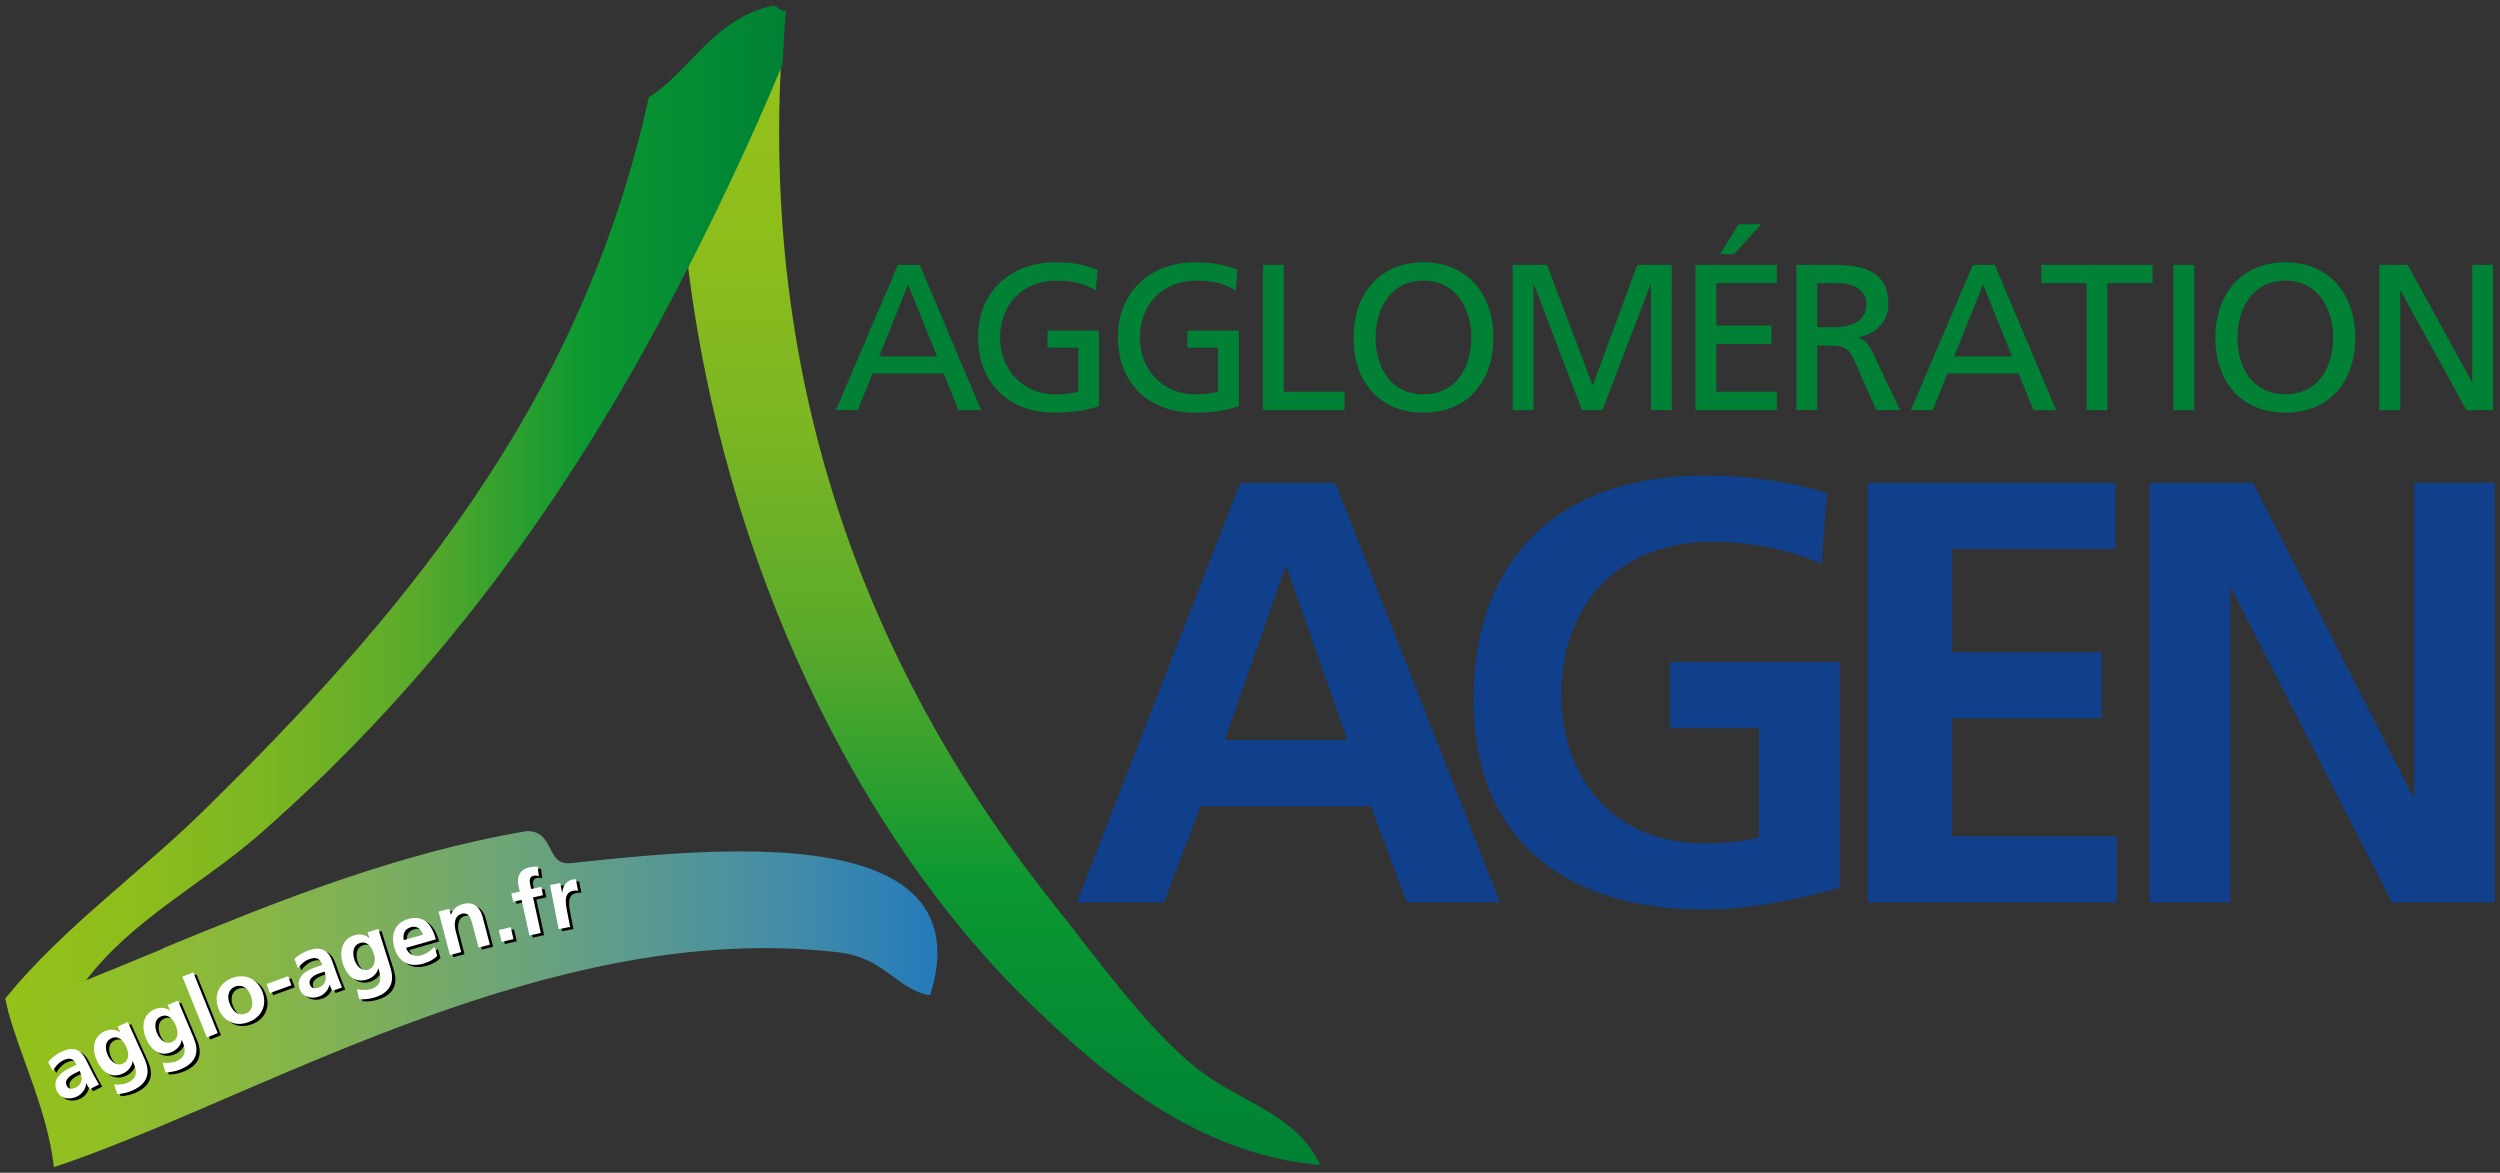 <?xml version="1.0" encoding="utf-8"?>
<!-- Generator: Adobe Illustrator 22.0.0, SVG Export Plug-In . SVG Version: 6.00 Build 0)  -->
<svg version="1.1" id="Calque_1" xmlns="http://www.w3.org/2000/svg" xmlns:xlink="http://www.w3.org/1999/xlink" x="0px" y="0px"
	 viewBox="0 0 779.528 365.669" enable-background="new 0 0 779.528 365.669" xml:space="preserve">
<rect x="0" y="0" width="779.528" height="365.669" fill="#333333" stroke="none"/>
<g>
	<g>
		<defs>
			<path id="SVGID_1_" d="M214.468,82.586c11.239,91.912,52.067,177.387,106.953,230.541c23.307,22.565,52.211,46.783,90.256,50.143
				c-7.715-16.315-25.282-19.6-38.44-30.088c-15.563-12.404-30.339-33.202-45.131-51.816
				c-50.76-63.862-90.368-149.924-84.594-261.395C232.977,45.336,221.68,68.443,214.468,82.586"/>
		</defs>
		<clipPath id="SVGID_2_">
			<use xlink:href="#SVGID_1_"  overflow="visible"/>
		</clipPath>
		
			<linearGradient id="SVGID_3_" gradientUnits="userSpaceOnUse" x1="-41.18" y1="477.014" x2="-40.18" y2="477.014" gradientTransform="matrix(0 345.914 345.914 0 -164692.812 14261.853)">
			<stop  offset="0" style="stop-color:#94C11A"/>
			<stop  offset="0.156" style="stop-color:#8EBE1C"/>
			<stop  offset="0.34" style="stop-color:#7BB623"/>
			<stop  offset="0.536" style="stop-color:#58A92B"/>
			<stop  offset="0.743" style="stop-color:#0C9831"/>
			<stop  offset="0.955" style="stop-color:#008534"/>
			<stop  offset="1" style="stop-color:#008135"/>
		</linearGradient>
		<rect x="214.468" y="19.971" clip-path="url(#SVGID_2_)" fill="url(#SVGID_3_)" width="197.209" height="343.299"/>
	</g>
	<g>
		<defs>
			<path id="SVGID_4_" d="M202.744,30.657c-21.43,97.656-79.824,164.414-138.727,222.297
				c-20.216,19.873-43.798,36.447-61.834,58.502c0.224,1.272,0.581,2.652,0.952,4.039c0.197-0.006,0.394-0.006,0.592-0.006
				c7.062-2.794,14.434-5.76,21.222-8.521c0.32-0.389,0.69-0.728,1.075-1.067c14.68-19.554,36.61-30.429,54.713-46.254
				c56.014-49.002,98.775-107.953,133.708-177.173c0.004,0.037,0.011,0.078,0.017,0.114c7.213-14.146,18.509-37.249,29.044-62.617
				c0.279-5.311,0.544-10.622,1.02-16.057c-1.666,0.007-1.986-1.352-3.339-1.673C222.851,6.193,216.228,21.856,202.744,30.657"/>
		</defs>
		<clipPath id="SVGID_5_">
			<use xlink:href="#SVGID_4_"  overflow="visible"/>
		</clipPath>
		
			<linearGradient id="SVGID_6_" gradientUnits="userSpaceOnUse" x1="-40.688" y1="477.996" x2="-39.688" y2="477.996" gradientTransform="matrix(242.715 0 0 -242.715 9877.808 116175.57)">
			<stop  offset="0" style="stop-color:#94C11A"/>
			<stop  offset="0.156" style="stop-color:#8EBE1C"/>
			<stop  offset="0.34" style="stop-color:#7BB623"/>
			<stop  offset="0.536" style="stop-color:#58A92B"/>
			<stop  offset="0.743" style="stop-color:#0C9831"/>
			<stop  offset="0.955" style="stop-color:#008534"/>
			<stop  offset="1" style="stop-color:#008135"/>
		</linearGradient>
		<rect x="2.183" y="2.242" clip-path="url(#SVGID_5_)" fill="url(#SVGID_6_)" width="242.343" height="313.253"/>
	</g>
	<g>
		
			<linearGradient id="SVGID_7_" gradientUnits="userSpaceOnUse" x1="-40.688" y1="478.001" x2="-39.687" y2="478.001" gradientTransform="matrix(241.098 0 0 -241.098 9812.522 115404.062)">
			<stop  offset="0" style="stop-color:#94C11A"/>
			<stop  offset="0.156" style="stop-color:#8EBE1C"/>
			<stop  offset="0.34" style="stop-color:#7BB623"/>
			<stop  offset="0.536" style="stop-color:#58A92B"/>
			<stop  offset="0.743" style="stop-color:#0C9831"/>
			<stop  offset="0.955" style="stop-color:#008534"/>
			<stop  offset="1" style="stop-color:#008135"/>
		</linearGradient>
		<path fill="url(#SVGID_7_)" d="M241.187,2.242l0.105,0.489c-18.066,3.862-24.632,19.391-38.275,28.345l-0.273-0.419l0.489,0.107
			c-21.461,97.801-79.945,164.648-138.864,222.546c-20.258,19.91-43.823,36.475-61.798,58.462l-0.387-0.316l0.492-0.087
			c0.22,1.244,0.573,2.614,0.943,3.998l-0.483,0.129l-0.018-0.499c0.209-0.008,0.412-0.008,0.61-0.008v0.5l-0.184-0.465
			c7.061-2.794,14.432-5.759,21.217-8.519l0.188,0.464l-0.386-0.318c0.35-0.424,0.742-0.78,1.129-1.124l0.331,0.374l-0.4-0.3
			c14.78-19.671,36.754-30.556,54.785-46.331c55.957-48.952,98.68-107.845,133.591-177.021l0.804-1.594l0.141,1.779l0.011,0.076
			l-0.494,0.08l-0.445-0.228c7.208-14.138,18.5-37.231,29.027-62.581l0.462,0.192l-0.5-0.026c0.279-5.31,0.545-10.628,1.021-16.074
			l0.498,0.043l0.003,0.5h-0.016c-2.002-0.067-2.43-1.551-3.441-1.686L241.187,2.242l0.105,0.489L241.187,2.242l0.115-0.486
			c1.69,0.503,1.904,1.726,3.211,1.66h0.009l0.549-0.004l-0.048,0.547c-0.474,5.422-0.74,10.728-1.018,16.04L244,20.085
			l-0.033,0.079c-10.543,25.386-21.843,48.498-29.061,62.652l-0.694,1.362l-0.245-1.51l-0.021-0.156l0.499-0.039l0.446,0.225
			c-34.955,69.266-77.756,128.275-133.825,177.324C62.89,275.899,41.004,286.765,26.424,306.2l-0.031,0.041l-0.038,0.033
			c-0.38,0.337-0.73,0.66-1.021,1.012l-0.08,0.098l-0.117,0.048c-6.788,2.762-14.162,5.727-21.226,8.522l-0.088,0.035H3.727
			c-0.198,0-0.389,0-0.574,0.007l-0.398,0.014l-0.103-0.385c-0.371-1.39-0.731-2.781-0.961-4.081l-0.04-0.227l0.146-0.178
			c18.096-22.123,41.697-38.705,61.872-58.542c58.887-57.868,117.191-124.538,138.588-222.047l0.044-0.2l0.171-0.112
			c13.325-8.648,20.007-24.445,38.611-28.485l0.11-0.023l0.11,0.026L241.187,2.242z"/>
	</g>
	<g>
		<defs>
			<path id="SVGID_8_" d="M164.31,259.643c-41.14,6.985-79.243,22.504-113.039,36.389l-0.526,0.353c0,0-25.577,10.622-47.557,19.323
				c3.468,13.043,12.02,30.439,14.037,47.561c62.672-20.954,153.286-77.3,244.028-66.86c14.917,1.72,18.706,11.636,28.414,13.37
				c16.686-54.27-68.921-44.682-111.985-40.112c-4.056,0.157-5.371-2.428-6.684-5.012c-1.277-2.51-2.552-5.02-6.336-5.02
				C164.547,259.637,164.43,259.638,164.31,259.643"/>
		</defs>
		<clipPath id="SVGID_9_">
			<use xlink:href="#SVGID_8_"  overflow="visible"/>
		</clipPath>
		
			<linearGradient id="SVGID_10_" gradientUnits="userSpaceOnUse" x1="-40.716" y1="477.463" x2="-39.717" y2="477.463" gradientTransform="matrix(288.984 0 0 -288.984 11769.552 138288.578)">
			<stop  offset="0" style="stop-color:#93C11A"/>
			<stop  offset="0.092" style="stop-color:#91BF25"/>
			<stop  offset="0.217" style="stop-color:#8BB93B"/>
			<stop  offset="0.363" style="stop-color:#80B156"/>
			<stop  offset="0.523" style="stop-color:#6FA674"/>
			<stop  offset="0.695" style="stop-color:#599992"/>
			<stop  offset="0.875" style="stop-color:#3D89AC"/>
			<stop  offset="1" style="stop-color:#247BB9"/>
		</linearGradient>
		<rect x="3.188" y="255.51" clip-path="url(#SVGID_9_)" fill="url(#SVGID_10_)" width="303.165" height="107.761"/>
	</g>
	<g>
		
			<linearGradient id="SVGID_11_" gradientUnits="userSpaceOnUse" x1="-40.717" y1="477.457" x2="-39.717" y2="477.457" gradientTransform="matrix(289.27 0 0 -289.27 11780.861 138425.516)">
			<stop  offset="0" style="stop-color:#93C11A"/>
			<stop  offset="0.092" style="stop-color:#91BF25"/>
			<stop  offset="0.217" style="stop-color:#8BB93B"/>
			<stop  offset="0.363" style="stop-color:#80B156"/>
			<stop  offset="0.523" style="stop-color:#6FA674"/>
			<stop  offset="0.695" style="stop-color:#599992"/>
			<stop  offset="0.875" style="stop-color:#3D89AC"/>
			<stop  offset="1" style="stop-color:#247BB9"/>
		</linearGradient>
		<path fill="url(#SVGID_11_)" d="M3.188,315.709l0.483-0.129c3.441,12.967,12.015,30.393,14.051,47.632l-0.497,0.059l-0.158-0.474
			c57.352-19.162,138.317-68.154,221.476-68.165c7.576,0,15.17,0.407,22.767,1.281c15.152,1.786,19.083,11.789,28.444,13.375
			l-0.088,0.492l-0.477-0.146c1.438-4.679,2.105-8.863,2.105-12.602c-0.06-24.465-28.881-30.556-60.534-30.559
			c-18.777,0-38.36,2.135-53.026,3.691l-0.017,0.002h-0.017c-0.124,0.005-0.246,0.008-0.365,0.008
			c-8.179-0.304-5.713-10.343-12.672-10.038c-0.108,0-0.22,0.002-0.333,0.007l-0.02-0.5l0.084,0.493
			c-41.071,6.973-79.14,22.474-112.933,36.357l-0.19-0.463l0.278,0.416l-0.527,0.353l-0.041,0.027l-0.045,0.019
			c-0.001,0-25.579,10.624-47.565,19.327L3.188,315.709l0.483-0.129L3.188,315.709l-0.184-0.465
			c21.974-8.699,47.501-19.303,47.549-19.321l0.192,0.462l-0.278-0.415l0.527-0.353l0.042-0.028l0.046-0.019
			c33.797-13.884,71.935-29.421,113.146-36.419l0.032-0.005l0.032-0.001c0.126-0.006,0.251-0.008,0.373-0.008
			c8.173,0.305,5.706,10.342,12.672,10.038c0.107,0,0.215-0.002,0.327-0.007l0.019,0.5l-0.053-0.497
			c14.666-1.556,34.281-3.697,53.131-3.697c31.603,0.031,61.444,5.993,61.534,31.559c0,3.858-0.688,8.141-2.15,12.896l-0.13,0.423
			l-0.436-0.078c-10.055-1.882-13.702-11.71-28.383-13.366c-7.556-0.869-15.112-1.275-22.652-1.275
			c-82.78-0.011-163.634,48.866-221.159,68.113l-0.583,0.194l-0.072-0.611C14.73,346.32,6.2,328.957,2.705,315.837l-0.114-0.43
			l0.414-0.163L3.188,315.709z"/>
	</g>
	<g>
		<g>
			<path d="M16.04,331.835c0.983-1.211,2.513-2.418,3.905-3.102c3.836-1.885,6.205-1.076,8.029,2.639l0.791,1.611
				c0.625,1.271,1.117,2.213,1.598,3.129c0.492,0.941,0.974,1.795,1.526,2.737l-2.883,1.417c-0.446-0.602-0.854-1.432-1.071-1.81
				l-0.049,0.024c-0.073,1.765-1.326,3.351-2.816,4.082c-2.224,1.093-5.059,0.816-6.234-1.577c-0.924-1.882-0.559-3.426,0.387-4.648
				c0.945-1.223,2.498-2.137,3.867-2.809l1.808-0.889c-0.996-2.027-2.236-2.268-4.167-1.32c-1.393,0.686-2.521,1.906-3.213,3.277
				L16.04,331.835z M24.701,339.772c1.002-0.492,1.567-1.316,1.743-2.252c0.191-0.973-0.106-1.949-0.587-2.926l-1.417,0.695
				c-1.466,0.721-3.521,2.033-2.572,3.964C22.396,340.328,23.528,340.348,24.701,339.772z"/>
		</g>
		<g>
			<path d="M40.886,319.333l5.224,11.529c1.573,3.473,1.667,7.374-3.688,9.801c-1.314,0.596-2.917,1.082-4.807,1.132l-1.009-2.95
				c1.264,0.085,3.184-0.098,4.226-0.57c3.669-1.662,2.596-4.492,1.596-6.699l-0.049,0.021c-0.126,1.373-1.187,2.988-3.046,3.832
				c-3.77,1.707-6.578-0.666-8.128-4.088c-1.394-3.074-1.413-7.34,2.405-9.07c1.686-0.764,3.259-0.789,4.839,0.26l0.05-0.023
				l-0.786-1.736L40.886,319.333z M40.394,327.087c-0.988-2.182-2.64-3.586-4.574-2.709c-2.257,1.022-2.032,3.43-1.145,5.391
				c0.786,1.734,2.67,3.451,4.579,2.586C41.337,331.411,41.361,329.22,40.394,327.087z"/>
		</g>
		<g>
			<path d="M56.512,312.667l4.927,11.659c1.484,3.512,1.479,7.414-3.937,9.702c-1.329,0.561-2.943,1.008-4.834,1.01l-0.933-2.975
				c1.261,0.117,3.185-0.017,4.237-0.461c3.712-1.568,2.711-4.426,1.768-6.657l-0.05,0.021c-0.16,1.368-1.263,2.957-3.144,3.752
				c-3.811,1.61-6.559-0.834-8.021-4.295c-1.313-3.108-1.224-7.373,2.638-9.005c1.705-0.721,3.277-0.705,4.831,0.383l0.05-0.022
				l-0.742-1.756L56.512,312.667z M55.822,320.405c-0.933-2.206-2.548-3.651-4.504-2.825c-2.282,0.964-2.119,3.378-1.282,5.358
				c0.742,1.756,2.581,3.52,4.512,2.704C56.654,324.753,56.734,322.561,55.822,320.405z"/>
		</g>
		<g>
			<path d="M57.903,305.215l3.384-1.362l7.627,18.938l-3.384,1.363L57.903,305.215z"/>
		</g>
		<g>
			<path d="M73.355,305.653c3.892-1.484,7.867-0.001,9.517,4.322c1.437,3.764,0.063,7.727-4.285,9.385
				c-4.324,1.65-7.987-0.39-9.423-4.153C67.513,310.884,69.489,307.128,73.355,305.653z M77.577,316.718
				c2.619-1,2.412-3.602,1.578-5.789c-0.767-2.01-2.553-3.484-4.791-2.631c-2.213,0.846-2.543,3.186-1.796,5.145
				C73.394,315.602,74.983,317.707,77.577,316.718z"/>
		</g>
		<g>
			<path d="M85.171,310.319l-1.022-2.815l6.73-2.442l1.021,2.816L85.171,310.319z"/>
		</g>
		<g>
			<path d="M92.834,299.641c1.127-1.078,2.797-2.082,4.265-2.586c4.043-1.387,6.291-0.287,7.634,3.625l0.583,1.701
				c0.459,1.338,0.829,2.333,1.191,3.303c0.37,0.994,0.739,1.904,1.17,2.908l-3.038,1.043c-0.367-0.652-0.667-1.527-0.835-1.93
				l-0.051,0.017c-0.295,1.742-1.736,3.158-3.308,3.697c-2.343,0.803-5.121,0.172-5.987-2.35c-0.68-1.984-0.125-3.469,0.967-4.563
				c1.093-1.096,2.748-1.807,4.189-2.301l1.906-0.654c-0.734-2.137-1.934-2.531-3.968-1.834c-1.468,0.504-2.741,1.574-3.599,2.848
				L92.834,299.641z M100.429,308.604c1.056-0.361,1.721-1.108,2.014-2.014c0.311-0.942,0.138-1.947-0.216-2.977l-1.493,0.512
				c-1.545,0.529-3.748,1.574-3.05,3.607C98.072,308.866,99.193,309.028,100.429,308.604z"/>
		</g>
		<g>
			<path d="M118.975,290.307l3.787,12.078c1.141,3.637,0.761,7.522-4.851,9.28c-1.376,0.432-3.025,0.721-4.908,0.542l-0.643-3.051
				c1.244,0.236,3.172,0.289,4.263-0.054c3.845-1.205,3.122-4.146,2.397-6.458l-0.053,0.017c-0.29,1.347-1.539,2.823-3.487,3.434
				c-3.948,1.238-6.448-1.458-7.572-5.042c-1.011-3.222-0.513-7.457,3.487-8.712c1.767-0.554,3.33-0.388,4.772,0.843l0.052-0.016
				l-0.57-1.819L118.975,290.307z M117.546,297.945c-0.717-2.286-2.186-3.88-4.212-3.244c-2.364,0.741-2.434,3.159-1.79,5.212
				c0.57,1.817,2.232,3.75,4.231,3.123C117.958,302.352,118.246,300.179,117.546,297.945z"/>
		</g>
		<g>
			<path d="M137.353,298.745c-1.08,1.072-2.44,1.859-4.325,2.398c-4.449,1.273-7.774-0.551-9.04-4.975
				c-1.115-3.898,0.03-7.709,4.218-8.908c4.999-1.43,7.394,1.594,8.741,6.305l-9.316,2.666c0.778,2.128,2.648,2.924,4.82,2.303
				c1.701-0.488,2.986-1.535,4.086-2.643L137.353,298.745z M132.907,292.116c-0.591-1.67-1.796-2.912-3.759-2.35
				c-1.963,0.562-2.567,2.207-2.208,4.058L132.907,292.116z"/>
		</g>
		<g>
			<path d="M137.772,284.908l3.344-0.876l0.483,1.845l0.053-0.014c0.699-1.844,2.042-2.842,3.885-3.324
				c3.213-0.841,5.202,1.058,6.001,4.113l2.24,8.559l-3.529,0.924l-1.896-7.243c-0.434-1.658-1.046-3.889-3.31-3.297
				c-2.555,0.668-2.384,3.579-1.929,5.317l1.736,6.636l-3.528,0.924L137.772,284.908z"/>
		</g>
		<g>
			<path d="M156.562,290.658l3.71-0.874l0.874,3.709l-3.71,0.873L156.562,290.658z"/>
		</g>
		<g>
			<path d="M163.674,281.269l-2.632,0.577l-0.571-2.606l2.632-0.577l-0.419-1.914c-0.601-2.739,0.523-4.992,3.341-5.609
				c0.904-0.198,1.944-0.286,2.67-0.278l0.355,3.015c-0.359-0.115-0.876-0.309-1.647-0.14c-1.196,0.263-1.341,1.381-1.108,2.444
				l0.373,1.701l3.111-0.682l0.571,2.606l-3.111,0.683l2.431,11.088l-3.564,0.781L163.674,281.269z"/>
		</g>
		<g>
			<path d="M172.531,276.632l3.179-0.624l0.613,3.126l0.054-0.011c-0.092-1.313,0.953-3.766,3.09-4.185
				c0.347-0.068,0.722-0.143,1.116-0.109l0.707,3.608c-0.356-0.125-1.019-0.105-1.66,0.02c-2.911,0.572-2.198,4.205-1.811,6.182
				l0.99,5.049l-3.579,0.701L172.531,276.632z"/>
		</g>
	</g>
	<g>
		<path fill="#008135" d="M741.924,127.883h6.49V90.631h0.13l20.508,37.252h8.307V82.582h-6.489v36.475h-0.131l-19.988-36.475
			h-8.826V127.883z M690.783,105.232c0,13.759,7.983,23.429,21.808,23.429c13.823,0,21.806-9.67,21.806-23.429
			c0-13.434-8.048-23.428-21.806-23.428C698.832,81.805,690.783,91.799,690.783,105.232 M697.664,105.232
			c0-9.216,4.932-17.782,14.927-17.717c9.994-0.065,14.926,8.501,14.926,17.717c0,9.021-4.478,17.718-14.926,17.718
			C702.141,122.95,697.664,114.253,697.664,105.232 M677.674,127.883h6.49V82.582h-6.49V127.883z M650.611,127.883h6.49v-39.59
			h14.083v-5.711h-34.656v5.711h14.083V127.883z M627.377,111.138h-18.042l9.021-22.455L627.377,111.138z M595.836,127.883h6.815
			l4.607-11.423h22.196l4.607,11.423h7.074L621.99,82.582h-6.814L595.836,127.883z M566.631,88.293h6.229
			c5.972,0,9.086,2.597,9.086,6.685c0,4.348-3.634,7.074-9.8,7.074h-5.516V88.293z M560.141,127.883h6.49v-20.119h3.894
			c3.44,0,5.581,0,7.594,4.413l6.943,15.706h7.399l-8.567-18.042c-1.428-2.791-2.4-3.765-4.413-4.543v-0.131
			c5.257-0.907,9.347-4.802,9.347-10.318c0-10.838-8.633-12.267-17.589-12.267h-11.098V127.883z M528.666,127.883h25.376v-5.711
			h-18.887v-14.928h17.198v-5.711h-17.198v-13.24h18.887v-5.711h-25.376V127.883z M536.323,79.272h4.349l8.502-9.345h-7.074
			L536.323,79.272z M471.684,127.883h6.49V88.683h0.13l14.992,39.199h6.359l14.992-39.199h0.13v39.199h6.489V82.582h-10.708
			l-13.953,37.643l-14.213-37.643h-10.709V127.883z M422.038,105.232c0,13.759,7.981,23.429,21.806,23.429
			c13.823,0,21.806-9.67,21.806-23.429c0-13.434-8.048-23.428-21.806-23.428C430.085,81.805,422.038,91.799,422.038,105.232
			 M428.917,105.232c0-9.216,4.932-17.782,14.927-17.717c9.994-0.065,14.926,8.501,14.926,17.717
			c0,9.021-4.478,17.718-14.926,17.718C433.394,122.95,428.917,114.253,428.917,105.232 M393.805,127.883h25.44v-5.711h-18.95
			v-39.59h-6.49V127.883z M385.824,84.075c-3.764-1.298-6.685-2.27-13.305-2.27c-13.823,0-23.947,9.279-23.947,23.232
			c0,14.408,9.54,23.624,23.882,23.624c7.074,0,11.358-1.168,13.824-2.012v-23.559h-16.03v5.321h9.54v13.76
			c-1.622,0.323-2.791,0.778-7.269,0.778c-9.41,0-17.068-7.074-17.068-17.718c0-10.124,6.944-17.717,17.393-17.717
			c5.841,0,9.28,1.038,12.461,3.115L385.824,84.075z M342.213,84.075c-3.764-1.298-6.684-2.27-13.304-2.27
			c-13.824,0-23.948,9.279-23.948,23.232c0,14.408,9.54,23.624,23.883,23.624c7.074,0,11.358-1.168,13.824-2.012v-23.559h-16.03
			v5.321h9.54v13.76c-1.623,0.323-2.791,0.778-7.269,0.778c-9.41,0-17.068-7.074-17.068-17.718c0-10.124,6.944-17.717,17.393-17.717
			c5.84,0,9.28,1.038,12.46,3.115L342.213,84.075z M292.176,111.138h-18.042l9.021-22.455L292.176,111.138z M260.635,127.883h6.814
			l4.608-11.423h22.196l4.608,11.423h7.074l-19.146-45.301h-6.814L260.635,127.883z"/>
		<path fill="#10408B" d="M670.3,281.362h25.114v-97.831h0.375l50.04,97.831h32.048V150.546h-25.114v97.831h-0.374l-49.853-97.831
			H670.3V281.362z M582.403,281.362h77.59v-20.615H608.64v-36.735h46.667v-20.616H608.64v-32.234h50.978v-20.616h-77.215V281.362z
			 M569.661,153.731c-11.245-3.374-23.239-5.435-38.42-5.435c-44.418,0-71.78,25.114-71.78,69.906
			c0,44.23,29.424,65.408,71.78,65.408c14.056,0,28.487-2.998,42.355-6.747v-70.469h-52.851v20.616h27.737v34.109
			c-4.498,1.125-10.12,1.875-17.242,1.875c-27.925,0-44.418-20.054-44.418-46.667c0-26.801,16.868-47.416,47.417-47.416
			c10.495,0,23.614,2.249,33.734,6.934L569.661,153.731z M335.769,281.362h27.175l11.432-29.986h53.039l11.245,29.986h29.05
			l-51.353-130.817h-29.611L335.769,281.362z M420.105,230.76h-38.232l18.93-53.976h0.375L420.105,230.76z"/>
	</g>
	<g>
		<path fill="#FFFFFF" d="M15.007,331.162c0.983-1.211,2.513-2.418,3.905-3.101c3.836-1.885,6.205-1.076,8.029,2.639l0.791,1.611
			c0.625,1.271,1.117,2.213,1.598,3.129c0.492,0.941,0.974,1.795,1.526,2.737l-2.883,1.417c-0.446-0.602-0.854-1.432-1.071-1.811
			l-0.049,0.025c-0.073,1.765-1.326,3.35-2.816,4.082c-2.224,1.093-5.059,0.816-6.234-1.577c-0.924-1.882-0.559-3.426,0.387-4.648
			c0.945-1.223,2.498-2.137,3.867-2.809l1.808-0.889c-0.996-2.027-2.236-2.268-4.167-1.32c-1.393,0.685-2.521,1.906-3.213,3.277
			L15.007,331.162z M23.668,339.099c1.002-0.492,1.567-1.316,1.743-2.252c0.19-0.973-0.106-1.949-0.587-2.926l-1.417,0.695
			c-1.466,0.721-3.521,2.033-2.572,3.964C21.362,339.655,22.494,339.676,23.668,339.099z"/>
	</g>
	<g>
		<path fill="#FFFFFF" d="M39.852,318.66l5.224,11.529c1.573,3.473,1.667,7.374-3.688,9.801c-1.314,0.596-2.917,1.082-4.807,1.132
			l-1.009-2.95c1.264,0.085,3.184-0.098,4.226-0.57c3.669-1.662,2.596-4.492,1.596-6.699l-0.049,0.022
			c-0.126,1.373-1.186,2.988-3.046,3.832c-3.77,1.707-6.578-0.666-8.128-4.088c-1.394-3.074-1.413-7.34,2.405-9.07
			c1.685-0.764,3.259-0.789,4.839,0.26l0.05-0.023l-0.786-1.736L39.852,318.66z M39.36,326.414c-0.988-2.182-2.64-3.586-4.574-2.709
			c-2.257,1.022-2.032,3.43-1.145,5.391c0.786,1.734,2.67,3.451,4.579,2.586C40.303,330.738,40.327,328.547,39.36,326.414z"/>
	</g>
	<g>
		<path fill="#FFFFFF" d="M55.478,311.994l4.927,11.659c1.484,3.512,1.479,7.414-3.938,9.702c-1.329,0.562-2.943,1.008-4.834,1.01
			l-0.933-2.976c1.261,0.117,3.185-0.017,4.237-0.461c3.712-1.568,2.711-4.426,1.768-6.657l-0.05,0.021
			c-0.16,1.368-1.263,2.957-3.144,3.752c-3.811,1.61-6.559-0.834-8.021-4.295c-1.314-3.108-1.224-7.373,2.638-9.005
			c1.705-0.721,3.277-0.705,4.831,0.383l0.05-0.022l-0.742-1.756L55.478,311.994z M54.789,319.732
			c-0.933-2.206-2.548-3.651-4.504-2.825c-2.282,0.964-2.119,3.378-1.282,5.358c0.742,1.756,2.581,3.52,4.512,2.704
			C55.621,324.08,55.7,321.889,54.789,319.732z"/>
	</g>
	<g>
		<path fill="#FFFFFF" d="M56.869,304.542l3.384-1.362l7.627,18.938l-3.384,1.363L56.869,304.542z"/>
	</g>
	<g>
		<path fill="#FFFFFF" d="M72.321,304.98c3.892-1.484,7.867-0.001,9.517,4.322c1.437,3.764,0.064,7.727-4.285,9.385
			c-4.324,1.65-7.987-0.39-9.423-4.153C66.479,310.211,68.456,306.455,72.321,304.98z M76.544,316.045
			c2.619-1,2.412-3.603,1.578-5.789c-0.767-2.01-2.553-3.484-4.791-2.631c-2.213,0.846-2.543,3.186-1.796,5.144
			C72.36,314.93,73.949,317.034,76.544,316.045z"/>
	</g>
	<g>
		<path fill="#FFFFFF" d="M84.137,309.646l-1.022-2.815l6.73-2.442l1.021,2.816L84.137,309.646z"/>
	</g>
	<g>
		<path fill="#FFFFFF" d="M91.8,298.969c1.127-1.078,2.797-2.082,4.265-2.586c4.043-1.387,6.291-0.287,7.634,3.625l0.583,1.701
			c0.459,1.338,0.829,2.333,1.191,3.303c0.37,0.994,0.739,1.904,1.17,2.908l-3.038,1.043c-0.367-0.652-0.667-1.527-0.835-1.93
			l-0.051,0.018c-0.295,1.742-1.736,3.158-3.308,3.697c-2.343,0.803-5.121,0.172-5.987-2.35c-0.68-1.984-0.125-3.469,0.967-4.563
			c1.093-1.096,2.748-1.807,4.189-2.301l1.906-0.654c-0.734-2.137-1.934-2.531-3.968-1.834c-1.468,0.504-2.741,1.574-3.599,2.848
			L91.8,298.969z M99.395,307.931c1.056-0.361,1.721-1.108,2.014-2.014c0.311-0.942,0.138-1.947-0.216-2.976l-1.493,0.512
			c-1.545,0.529-3.748,1.574-3.05,3.608C97.039,308.193,98.159,308.355,99.395,307.931z"/>
	</g>
	<g>
		<path fill="#FFFFFF" d="M117.941,289.635l3.787,12.078c1.141,3.637,0.761,7.521-4.851,9.28c-1.376,0.432-3.025,0.721-4.908,0.542
			l-0.643-3.051c1.244,0.236,3.172,0.289,4.263-0.054c3.845-1.205,3.122-4.146,2.397-6.458l-0.053,0.017
			c-0.29,1.347-1.539,2.823-3.487,3.434c-3.948,1.238-6.448-1.458-7.572-5.042c-1.011-3.222-0.513-7.457,3.487-8.712
			c1.767-0.554,3.33-0.388,4.772,0.843l0.052-0.016l-0.57-1.819L117.941,289.635z M116.512,297.272
			c-0.717-2.286-2.186-3.88-4.212-3.244c-2.364,0.741-2.434,3.159-1.79,5.212c0.57,1.817,2.232,3.75,4.231,3.123
			C116.924,301.68,117.213,299.506,116.512,297.272z"/>
	</g>
	<g>
		<path fill="#FFFFFF" d="M136.319,298.072c-1.08,1.072-2.44,1.859-4.325,2.398c-4.449,1.273-7.774-0.551-9.04-4.974
			c-1.115-3.898,0.03-7.709,4.218-8.908c4.999-1.43,7.394,1.594,8.741,6.305l-9.316,2.666c0.778,2.128,2.648,2.924,4.82,2.303
			c1.701-0.488,2.986-1.535,4.086-2.643L136.319,298.072z M131.874,291.443c-0.591-1.67-1.796-2.912-3.759-2.35
			c-1.963,0.561-2.567,2.207-2.208,4.058L131.874,291.443z"/>
	</g>
	<g>
		<path fill="#FFFFFF" d="M136.738,284.235l3.344-0.876l0.483,1.845l0.053-0.014c0.699-1.844,2.042-2.842,3.885-3.324
			c3.213-0.841,5.202,1.058,6.001,4.113l2.24,8.559l-3.529,0.924l-1.896-7.243c-0.434-1.658-1.046-3.89-3.311-3.297
			c-2.555,0.668-2.384,3.579-1.929,5.317l1.736,6.636l-3.528,0.924L136.738,284.235z"/>
	</g>
	<g>
		<path fill="#FFFFFF" d="M155.528,289.985l3.71-0.874l0.874,3.709l-3.71,0.873L155.528,289.985z"/>
	</g>
	<g>
		<path fill="#FFFFFF" d="M162.64,280.596l-2.632,0.577l-0.571-2.606l2.632-0.577l-0.419-1.914
			c-0.601-2.739,0.522-4.992,3.341-5.609c0.904-0.198,1.944-0.286,2.67-0.278l0.354,3.015c-0.359-0.115-0.876-0.309-1.647-0.14
			c-1.196,0.263-1.341,1.381-1.108,2.444l0.373,1.701l3.111-0.682l0.571,2.605l-3.111,0.683l2.431,11.088l-3.563,0.781
			L162.64,280.596z"/>
	</g>
	<g>
		<path fill="#FFFFFF" d="M171.498,275.959l3.179-0.624l0.613,3.126l0.054-0.011c-0.092-1.314,0.953-3.766,3.09-4.185
			c0.347-0.068,0.722-0.142,1.116-0.109l0.707,3.607c-0.356-0.125-1.019-0.105-1.66,0.02c-2.911,0.572-2.198,4.205-1.811,6.182
			l0.99,5.049l-3.579,0.701L171.498,275.959z"/>
	</g>
</g>
</svg>

